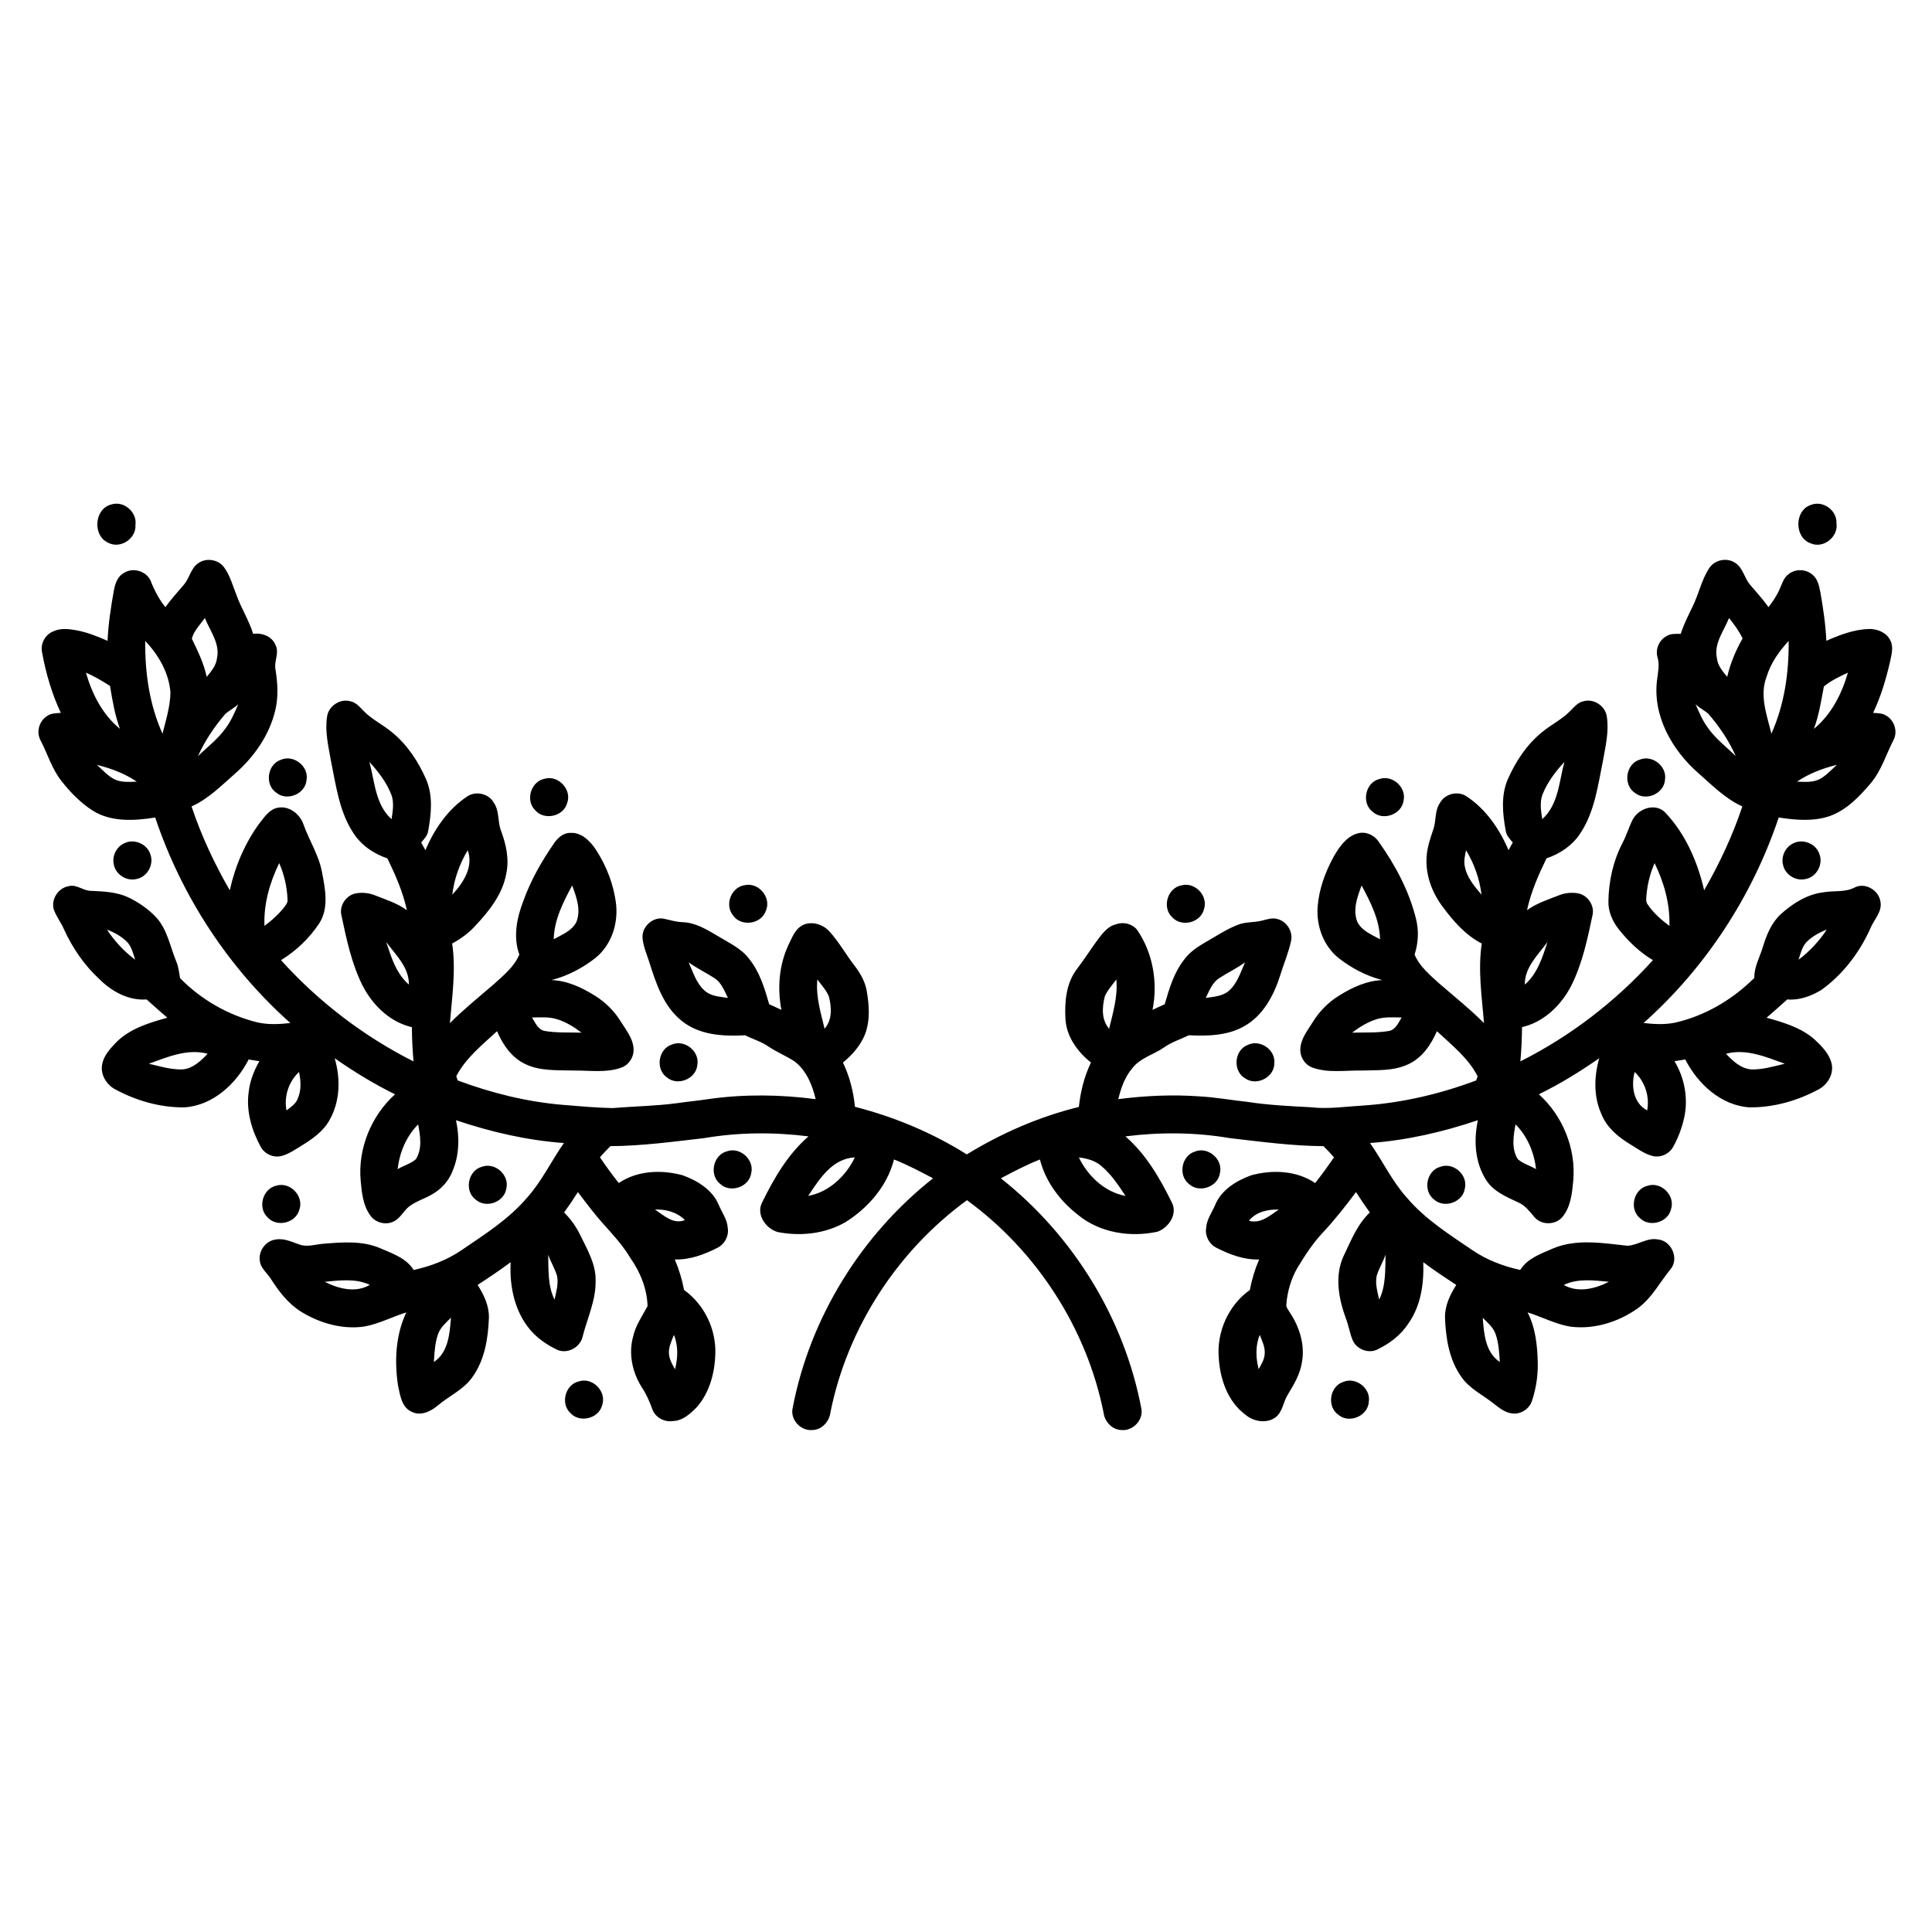 <?xml version="1.0" encoding="UTF-8"?>
<!-- Uploaded to: ICON Repo, www.iconrepo.com, Generator: ICON Repo Mixer Tools -->
<svg fill="#000000" width="800px" height="800px" version="1.1" viewBox="144 144 512 512" xmlns="http://www.w3.org/2000/svg">
 <g>
  <path d="m173.43 277.71c3.328-1.129 6.945 1.965 6.469 5.414 0.242 3.648-4.082 6.477-7.301 4.668-4.106-1.895-3.602-8.934 0.832-10.082z"/>
  <path d="m623.85 277.83c3.164-1.332 6.981 1.363 6.832 4.777 0.578 3.617-3.434 6.887-6.832 5.383-4.348-1.492-4.367-8.688 0-10.16z"/>
  <path d="m196.47 293.3c2.109-1.57 5.367-1.078 6.914 1.043 1.578 2.164 2.273 4.793 3.246 7.246 1.258 3.566 3.356 6.769 4.461 10.398 2.375-0.359 5.035 0.66 5.953 3.012 1.027 2.066-0.465 4.234-0.043 6.367 0.586 3.633 0.812 7.379-0.078 10.984-1.57 6.504-5.578 12.219-10.562 16.602-3.637 3.195-7.117 6.75-11.598 8.762 2.574 7.742 6.062 15.16 10.129 22.223 1.426-6.434 4.062-12.645 8.008-17.945 1.281-1.598 2.582-3.559 4.746-3.941 2.945-0.574 5.816 1.656 6.754 4.359 1.52 4.316 4.125 8.223 4.945 12.781 0.855 4.434 1.871 9.523-0.781 13.559-2.59 3.914-6.09 7.242-10.094 9.703 9.922 11 21.891 20.168 35.125 26.836-0.277-3.016-0.418-6.047-0.441-9.078-5.812-1.344-10.391-5.824-13.062-11.008-2.945-5.898-4.293-12.41-5.648-18.816-0.504-2.512 1.355-5.164 3.856-5.633 1.719-0.309 3.508-0.121 5.125 0.531 2.875 1.141 5.879 2.082 8.406 3.93-1.043-4.816-3.016-9.328-5.168-13.738-3.719-1.234-7.106-3.606-9.18-6.973-3.633-5.668-4.457-12.484-5.789-18.938-0.66-3.812-1.621-7.699-1.023-11.582 0.328-2.793 3.328-4.875 6.059-4.172 1.566 0.254 2.59 1.543 3.644 2.602 2.188 2.266 5.09 3.617 7.488 5.625 4.086 3.312 7.023 7.82 9.117 12.598 1.801 4.301 1.316 9.105 0.492 13.57-0.172 1.238-1.09 2.148-1.855 3.059 0.371 0.676 0.746 1.355 1.117 2.035 2.391-5.586 5.984-10.887 11.137-14.262 2.297-1.539 5.742-0.691 7.043 1.758 1.484 2.195 0.922 4.977 1.867 7.359 1.34 3.613 2.223 7.547 1.383 11.387-0.973 5.434-4.531 9.902-8.215 13.816-1.738 1.914-3.844 3.453-6.121 4.684 1.047 7.019-0.023 14.086-0.598 21.094 3.738-3.742 7.859-7.051 11.859-10.5 2.473-2.273 5.215-4.492 6.539-7.676-1.672-4.637-0.688-9.648 1.031-14.105 1.91-5.406 4.773-10.422 8-15.137 1.008-1.547 2.519-3.016 4.496-3.004 2.945-0.164 5.238 2.156 6.75 4.43 2.871 4.398 4.82 9.469 5.387 14.703 0.508 5.234-1.395 10.773-5.586 14.09-3.406 2.656-7.356 4.723-11.555 5.789 4.106 0.141 7.938 1.918 11.371 4.047 2.879 1.754 5.316 4.184 7.074 7.062 1.316 2.144 3.062 4.223 3.285 6.828 0.277 2.234-1.133 4.562-3.281 5.289-3.996 1.414-8.281 0.703-12.418 0.75-4.324-0.152-8.891 0.23-12.906-1.684-3.644-1.672-6.027-5.164-7.555-8.746-3.922 3.637-8.297 7.094-10.801 11.93 0.098 0.285 0.281 0.836 0.375 1.121 8.961 3.34 18.34 5.68 27.891 6.473 4.356 0.367 8.723 0.754 13.102 0.855 5.731-0.473 11.496-0.547 17.207-1.312 2.832-0.414 5.684-0.676 8.508-1.109 9.324-1.301 18.816-1.176 28.148 0.051-0.871-3.75-2.445-7.594-5.578-10-2.277-1.473-4.812-2.512-7.062-4.027-1.859-1.281-4.051-1.879-6.035-2.898-5.82 0.324-12.238-0.023-16.922-3.914-4.797-3.883-6.746-9.965-8.535-15.633-0.688-2.09-1.594-4.152-1.75-6.367-0.137-2.922 2.777-5.559 5.68-4.977 1.645 0.367 3.269 0.859 4.973 0.922 3.484 0.102 6.508 2.035 9.43 3.738 2.852 1.762 6.078 3.184 8.141 5.938 2.84 3.477 4.133 7.836 5.352 12.074 1.082 0.473 2.156 0.973 3.231 1.484-1.098-5.789-0.629-11.965 1.926-17.32 0.859-1.699 1.543-3.664 3.16-4.801 2.398-1.652 5.816-0.715 7.656 1.348 2.504 2.758 4.316 6.043 6.582 8.984 1.547 1.984 2.844 4.227 3.285 6.742 0.664 3.781 0.957 7.828-0.438 11.492-1.188 3.008-3.379 5.484-5.859 7.516 1.77 3.68 2.777 7.672 3.184 11.73 10.445 2.668 20.504 6.875 29.641 12.617 9.195-5.644 19.203-10 29.695-12.582 0.445-4.062 1.426-8.078 3.207-11.766-3.527-2.82-6.453-6.805-6.754-11.441-0.27-4.594 0.156-9.617 3.07-13.391 1.914-2.484 3.582-5.148 5.438-7.676 1.301-1.711 2.699-3.641 4.926-4.133 1.922-0.723 4.254-0.133 5.547 1.477 4.207 6.113 5.539 13.957 4.086 21.203 1.066-0.512 2.144-1.008 3.227-1.48 1.199-4.125 2.434-8.375 5.137-11.805 1.484-2.086 3.664-3.488 5.852-4.742 2.773-1.57 5.441-3.394 8.441-4.527 1.996-0.809 4.203-0.559 6.269-1.074 1.375-0.32 2.812-0.895 4.231-0.426 2.488 0.645 4.156 3.402 3.531 5.914-0.68 3.133-1.988 6.086-2.902 9.152-1.672 5.215-4.496 10.504-9.426 13.285-4.453 2.574-9.762 2.668-14.754 2.438-2.223 1.086-4.617 1.824-6.641 3.273-2.695 1.867-6.156 2.707-8.25 5.367-2.027 2.34-3.078 5.32-3.785 8.285 7.148-0.922 14.383-1.254 21.582-0.727 4.223 0.238 8.387 0.996 12.594 1.449 5.547 0.859 11.16 1.121 16.758 1.422 4.684 0.551 9.387-0.191 14.066-0.457 10.211-0.691 20.273-3.055 29.844-6.644 0.098-0.277 0.285-0.836 0.379-1.113-2.504-4.84-6.875-8.301-10.797-11.938-1.531 3.582-3.914 7.078-7.562 8.75-3.859 1.848-8.25 1.539-12.406 1.676-4.32-0.078-8.789 0.719-12.953-0.762-2.129-0.734-3.512-3.047-3.242-5.266 0.219-2.613 1.977-4.699 3.297-6.852 1.758-2.867 4.191-5.301 7.062-7.047 3.438-2.129 7.262-3.906 11.367-4.043-4.199-1.07-8.148-3.137-11.555-5.797-4.035-3.199-5.969-8.477-5.617-13.539 0.348-4.734 2.012-9.305 4.297-13.438 1.477-2.539 3.332-5.277 6.324-6.109 2.16-0.594 4.453 0.453 5.633 2.312 4.367 6.156 8 12.965 9.82 20.328 0.789 3.113 0.629 6.426-0.375 9.473 1.32 3.172 4.047 5.387 6.512 7.652 4.008 3.457 8.145 6.769 11.891 10.523-0.578-7.008-1.648-14.074-0.602-21.094-4.352-2.231-7.602-6.023-10.469-9.891-2.731-3.695-4.438-8.27-4.156-12.91 0.117-2.602 0.996-5.07 1.809-7.512 0.781-2.269 0.316-4.867 1.727-6.93 1.301-2.449 4.738-3.301 7.043-1.766 5.148 3.375 8.754 8.676 11.141 14.266 0.367-0.68 0.742-1.359 1.125-2.035-0.773-0.91-1.684-1.812-1.855-3.047-0.832-4.469-1.32-9.285 0.488-13.59 2.09-4.769 5.027-9.277 9.109-12.582 2.394-2.012 5.293-3.363 7.481-5.629 1.059-1.055 2.082-2.348 3.652-2.606 2.727-0.703 5.731 1.375 6.062 4.168 0.594 3.879-0.363 7.762-1.023 11.578-1.355 6.582-2.195 13.562-6.012 19.289-2.078 3.195-5.375 5.43-8.961 6.629-2.148 4.41-4.125 8.922-5.164 13.738 2.523-1.844 5.527-2.789 8.402-3.922 1.629-0.672 3.438-0.852 5.176-0.531 2.484 0.488 4.32 3.144 3.805 5.648-1.355 6.402-2.703 12.914-5.656 18.812-2.672 5.176-7.242 9.648-13.051 10.988-0.027 3.027-0.164 6.055-0.438 9.078 13.234-6.668 25.199-15.836 35.125-26.836-3.523-2.106-6.531-4.988-9.066-8.191-1.645-2.102-2.789-4.668-2.731-7.383 0.082-5.34 1.266-10.723 3.738-15.477 1.09-2.031 1.695-4.273 2.758-6.312 1.621-2.887 5.969-4.352 8.527-1.801 5.387 5.66 8.617 13.102 10.352 20.648 4.062-7.07 7.551-14.48 10.125-22.223-4.488-2.016-7.977-5.582-11.617-8.781-7.062-6.152-12.312-15.43-10.949-25.047 0.23-1.848 0.656-3.742 0.113-5.582-0.684-2.164 0.355-4.652 2.352-5.723 1.121-0.715 2.5-0.59 3.773-0.598 0.832-2.617 2.09-5.051 3.277-7.512 1.547-3.223 2.269-6.832 4.231-9.852 1.402-2.207 4.594-2.938 6.805-1.52 2.207 1.297 2.5 4.121 4.117 5.93 1.641 1.934 3.356 3.809 4.836 5.879 1.094-1.48 2.18-2.988 2.906-4.691 0.676-1.438 1.09-3.148 2.469-4.106 1.859-1.457 4.711-1.297 6.418 0.328 1.387 1.215 1.648 3.137 2.008 4.84 0.707 4.156 1.34 8.34 1.52 12.551 3.594-1.598 7.375-3.023 11.352-3.141 2.191-0.027 4.609 0.945 5.602 3.023 0.941 1.785 0.293 3.82-0.07 5.668-1.082 4.637-2.43 9.246-4.492 13.543 1.141 0.105 2.387 0.039 3.402 0.688 2.191 1.199 3.188 4.176 2.047 6.426-2.004 3.871-3.234 8.191-6.106 11.574-3.008 3.531-6.394 7.09-10.871 8.676-4.344 1.477-9.039 1.047-13.484 0.363-6.981 20.836-19.391 39.844-35.816 54.461 2.758 0.316 5.574 0.473 8.312-0.082 7.988-1.812 15.246-6.109 21.039-11.863-0.078-2.938 1.484-5.512 2.277-8.258 0.973-3.168 2.273-6.383 4.773-8.672 3.109-2.781 6.816-5.172 11.039-5.723 2.852-0.57 5.949 0.074 8.605-1.363 2.75-1.312 6.254 0.77 6.715 3.715 0.57 2.688-1.629 4.727-2.582 7.019-2.894 6.484-7.32 12.367-13.133 16.516-2.676 1.598-5.789 2.754-8.953 2.465-1.828 1.617-3.633 3.269-5.496 4.844 4.496 1.254 9.18 2.621 12.75 5.789 1.836 1.738 3.785 3.668 4.441 6.191 0.746 2.723-0.887 5.617-3.266 6.945-5.644 3.062-12.043 4.906-18.484 4.832-7.543-0.512-13.68-6.223-16.988-12.691-0.953 0.148-1.906 0.305-2.848 0.461 2.676 4.449 3.684 9.902 2.559 14.988-0.598 2.668-1.551 5.266-2.887 7.652-1.016 1.945-3.418 3.039-5.551 2.465-2.309-0.621-4.223-2.125-6.242-3.324-3.059-1.879-5.918-4.375-7.262-7.789-2.098-4.656-1.949-9.949-0.566-14.781-5.102 3.555-10.41 6.824-15.996 9.555 6.312 5.699 9.875 14.406 9.109 22.906-0.309 3.289-0.652 6.836-2.797 9.516-1.801 2.273-5.633 2.359-7.488 0.121-1.25-1.441-2.406-3.074-4.223-3.856-3.07-1.453-6.441-2.801-8.426-5.731-3.129-4.688-3.508-10.699-2.336-16.09-9.246 3.125-18.836 5.344-28.594 6.047 3.371 4.793 5.879 10.191 9.832 14.566 4.848 5.684 11.227 9.699 17.344 13.859 3.797 2.59 8.156 4.231 12.629 5.219 1.91-3.082 5.477-4.281 8.625-5.672 6.289-2.676 13.27-1.441 19.82-0.742 2.777-0.156 5.219-2.234 8.098-1.668 3.457 0.348 5.535 4.816 3.477 7.648-2.953 3.566-5.09 7.879-8.93 10.645-5.109 3.598-11.527 5.617-17.793 4.809-3.961-0.652-7.531-2.594-11.336-3.773 2.117 4.156 2.609 8.891 2.695 13.492 0.051 3.363-0.469 6.738-1.531 9.934-0.656 2.051-2.762 3.508-4.918 3.383-2.012-0.098-3.664-1.402-5.176-2.602-2.859-2.301-6.359-3.914-8.531-6.984-3.312-4.559-4.227-10.332-4.43-15.832-0.066-3.156 1.34-6.07 2.988-8.676-2.965-1.934-5.91-3.898-8.746-6.016 0.199 5.598-0.605 11.5-3.91 16.184-2.019 3.152-5.117 5.465-8.473 7.047-2.379 1.008-5.383-0.258-6.359-2.637-0.762-1.867-1.043-3.887-1.793-5.762-1.906-5.231-3.019-11.289-0.547-16.531 1.922-4.035 3.613-8.348 6.918-11.484-1.285-1.766-2.504-3.57-3.656-5.414-2.797 3.75-5.688 7.434-8.887 10.848-2.644 2.816-4.731 6.082-6.727 9.375-1.648 2.914-2.594 6.215-2.852 9.543-0.109 0.762 0.484 1.367 0.816 1.996 2.594 3.828 4.152 8.574 3.336 13.215-0.449 3.164-2.086 5.949-3.723 8.629-1.281 1.984-1.367 4.738-3.418 6.188-2.356 1.621-5.758 1.027-7.856-0.789-4.715-3.477-6.746-9.492-7.07-15.145-0.562-6.859 2.613-13.91 8.242-17.906 0.523-2.781 1.344-5.492 2.461-8.086-3.984 0.137-7.793-1.305-11.289-3.086-1.898-0.922-3.078-3.09-2.762-5.188 0.113-2.238 1.48-4.082 2.348-6.062 1.625-4.07 5.648-6.543 9.598-7.969 5.602-1.535 12.016-1.285 16.949 2.051 1.754-2.203 3.406-4.492 4.992-6.816-0.887-1.027-1.828-1.996-2.777-2.961-8.293-0.047-16.539-1.176-24.766-2.117-9.152-1.57-18.523-1.633-27.727-0.473 5.477 4.75 9.16 11.129 12.32 17.566 1.555 3.078-0.871 6.609-3.793 7.688-7.191 1.578-15.27 0.324-21.059-4.422-4.789-3.719-8.621-8.777-10.133-14.711-3.562 1.418-6.965 3.199-10.348 4.992 19.129 15.098 32.746 37.141 37.25 61.125 0.508 2.965-2.242 5.84-5.215 5.59-2.492-0.043-4.512-2.168-4.809-4.574-4.481-22.43-17.75-42.871-36.199-56.344-18.426 13.418-31.68 33.812-36.18 56.18-0.277 2.484-2.312 4.727-4.902 4.738-2.953 0.227-5.668-2.637-5.168-5.582 4.508-23.988 18.125-46.035 37.254-61.133-3.383-1.793-6.785-3.574-10.348-4.992-1.789 7.016-6.805 12.801-12.84 16.598-5.375 3.109-11.91 3.816-17.941 2.641-3.144-0.855-5.812-4.606-4.195-7.805 3.152-6.426 6.836-12.805 12.312-17.555-9.199-1.16-18.566-1.098-27.711 0.473-8.238 0.941-16.484 2.07-24.781 2.117-0.949 0.961-1.891 1.934-2.777 2.957 1.586 2.328 3.234 4.617 4.992 6.82 4.93-3.336 11.328-3.586 16.926-2.059 3.973 1.43 8.023 3.922 9.641 8.023 0.863 1.961 2.207 3.785 2.324 5.992 0.32 2.094-0.836 4.266-2.731 5.199-3.496 1.785-7.32 3.227-11.316 3.098 1.113 2.59 1.938 5.305 2.457 8.082 5.34 3.809 8.516 10.367 8.289 16.906-0.133 5.074-1.535 10.367-4.977 14.227-1.699 1.688-3.66 3.523-6.199 3.598-2.281 0.383-4.715-0.922-5.512-3.117-0.73-2.047-1.617-4.035-2.82-5.852-2.488-3.938-3.547-8.887-2.273-13.43 0.652-2.957 2.434-5.43 3.82-8.055-0.133-4.613-1.93-9.035-4.574-12.77-2.742-4.68-6.836-8.305-10.129-12.562-1.273-1.617-2.523-3.25-3.758-4.887-1.152 1.836-2.371 3.644-3.656 5.406 1.785 1.758 3.234 3.816 4.324 6.074 1.793 3.727 4.062 7.481 4.027 11.766 0.172 5.32-2.211 10.176-3.484 15.219-0.711 2.754-3.981 4.484-6.629 3.363-2.305-1.098-4.492-2.516-6.301-4.32-4.879-4.953-6.461-12.168-6.102-18.918-2.836 2.117-5.781 4.082-8.746 6.016 1.645 2.606 3.055 5.519 2.988 8.68-0.199 5.496-1.117 11.266-4.422 15.82-2.328 3.269-6.125 4.91-9.121 7.449-1.871 1.578-4.539 2.894-6.941 1.664-2.684-1.203-3.043-4.438-3.606-6.961-0.969-6.457-0.641-13.398 2.199-19.367-3.742 1.168-7.266 3.043-11.145 3.746-5.848 0.832-11.824-0.891-16.789-3.965-3.371-2.113-5.836-5.344-7.953-8.648-1.012-1.609-2.781-2.867-2.941-4.898-0.371-2.606 1.645-5.266 4.262-5.562 2.207-0.383 4.254 0.66 6.277 1.348 2.051 0.738 4.199-0.066 6.289-0.215 4.984-0.41 10.227-0.855 14.957 1.129 3.269 1.422 7.004 2.633 9.004 5.82 4.481-0.988 8.848-2.633 12.645-5.234 6.207-4.219 12.676-8.305 17.555-14.105 3.832-4.324 6.297-9.609 9.605-14.305-9.758-0.703-19.344-2.926-28.594-6.047 0.949 4.465 0.902 9.234-0.922 13.484-1.043 2.727-3.156 4.961-5.711 6.332-1.867 1.039-3.949 1.688-5.68 2.961-1.613 1.199-2.43 3.305-4.34 4.121-2.172 1.008-4.988 0.156-6.223-1.895-1.809-2.625-2.094-5.887-2.391-8.965-0.766-8.5 2.793-17.207 9.105-22.906-5.586-2.731-10.895-6-15.992-9.555 1.586 5.398 1.465 11.449-1.387 16.422-1.648 2.981-4.516 4.969-7.348 6.719-1.723 1.031-3.383 2.262-5.363 2.758-2.133 0.566-4.516-0.531-5.531-2.477-2.398-4.414-3.891-9.539-3.144-14.59 0.328-2.859 1.387-5.566 2.82-8.043-0.953-0.156-1.898-0.312-2.84-0.461-3.32 6.477-9.473 12.199-17.031 12.691-6.434 0.07-12.82-1.773-18.453-4.84-2.223-1.242-3.836-3.859-3.356-6.449 0.363-2.445 2.188-4.301 3.809-6.019 3.644-3.602 8.672-5.121 13.477-6.449-1.863-1.574-3.668-3.223-5.492-4.844-4.746 0.355-9.258-2.098-12.52-5.391-4.023-3.703-7.152-8.293-9.406-13.258-0.789-1.832-2.102-3.426-2.715-5.336-0.664-2.66 1.262-5.562 3.949-6.023 2.164-0.605 3.922 1.285 6.035 1.23 3.281 0.148 6.668 0.297 9.711 1.676 2.816 1.355 5.477 3.16 7.598 5.477 2.859 3.215 3.574 7.586 5.164 11.457 0.633 1.434 0.781 3.004 1.051 4.527 5.59 5.711 12.754 9.809 20.512 11.727 2.859 0.637 5.82 0.496 8.711 0.16-16.426-14.621-28.832-33.625-35.812-54.461-5.5 0.879-11.613 1.262-16.539-1.809-3.223-2.059-5.934-4.859-8.293-7.848-2.586-3.258-3.719-7.312-5.629-10.945-1.086-2.141-0.262-4.965 1.738-6.246 1.066-0.816 2.445-0.781 3.711-0.879-2.391-5.078-3.965-10.523-4.973-16.035-0.512-2.293 0.852-4.781 3.047-5.602 1.883-0.867 4.016-0.621 5.996-0.262 2.891 0.523 5.637 1.625 8.312 2.805 0.207-4.438 0.859-8.848 1.656-13.219 0.312-1.824 0.949-3.832 2.691-4.777 2.422-1.582 6.066-0.469 7.137 2.238 0.953 2.445 2.188 4.781 3.84 6.836 1.477-2.07 3.195-3.945 4.836-5.879 1.547-1.73 1.859-4.34 3.809-5.731m-1.637 19.961c1.582 3.262 3.191 6.547 3.945 10.121 1.203-1.465 2.523-3 2.727-4.973 0.84-3.898-1.863-7.207-3.215-10.625-1.238 1.75-2.902 3.356-3.457 5.477m404.16 5.16c0.207 1.965 1.523 3.5 2.731 4.961 0.828-3.574 2.254-6.992 4.078-10.172-0.922-1.98-2.238-3.727-3.59-5.426-1.363 3.422-4.062 6.731-3.219 10.637m-416.51-4.551c-0.086 8.375 1.117 16.883 4.578 24.566 0.922-3.606 2.051-7.231 2.106-10.977-0.418-5.18-3.148-9.887-6.684-13.59m429.67 9.52c-1.918 4.957 0.113 10.172 1.281 15.043 3.461-7.68 4.664-16.188 4.578-24.562-2.566 2.754-4.766 5.879-5.859 9.52m-445.38-1.125c1.621 5.644 4.402 11.125 9.016 14.898-1.34-3.672-2.004-7.539-2.633-11.383-2.062-1.293-4.141-2.562-6.383-3.516m460.57 3.668c-0.719 3.773-1.289 7.606-2.644 11.23 4.613-3.773 7.394-9.262 9.02-14.898-2.219 1.043-4.484 2.09-6.375 3.668m-423.64 7.281c-2.902 3.383-5.418 7.109-7.238 11.188 2.512-2.469 5.383-4.609 7.414-7.527 1.41-1.902 2.32-4.102 3.262-6.25-1.031 1.012-2.367 1.633-3.438 2.59m389.64-2.59c0.902 2.051 1.75 4.148 3.074 5.981 2.035 3.035 4.992 5.25 7.578 7.777-1.805-4.082-4.328-7.789-7.215-11.168-1.074-0.965-2.41-1.574-3.438-2.59m-423.66 16.086c1.426 1.266 2.719 2.727 4.391 3.684 1.879 1.047 4.109 0.824 6.176 0.754-3.199-2.156-6.836-3.531-10.566-4.438m72.207-0.801c1.418 5.18 1.574 11.371 5.879 15.18 0.32-2.113 0.703-4.34-0.027-6.41-1.277-3.32-3.473-6.164-5.852-8.77m310.84 8.785c-0.719 2.066-0.34 4.289-0.023 6.394 4.309-3.809 4.465-10 5.879-15.18-2.383 2.609-4.578 5.461-5.856 8.785m67.5-3.547c2.066 0.07 4.309 0.293 6.184-0.766 1.672-0.953 2.957-2.418 4.383-3.684-3.727 0.918-7.371 2.289-10.566 4.449m-356.37 29.961c2.894-3.121 5.688-7.344 4.094-11.777-2.164 3.582-3.598 7.613-4.094 11.777m268.66-11.777c-0.293 1.375-0.629 2.801-0.344 4.207 0.523 2.969 2.539 5.344 4.438 7.566-0.496-4.16-1.93-8.191-4.094-11.773m-318.43 20.047c1.996-1.492 3.871-3.168 5.387-5.156 0.363-0.531 0.828-1.105 0.723-1.797-0.113-3.332-0.875-6.629-2.207-9.684-2.512 5.16-4.152 10.863-3.902 16.637m366.23-8.012c-0.035 0.766-0.215 1.633 0.305 2.297 1.52 2.262 3.602 4.098 5.777 5.715 0.211-5.773-1.406-11.473-3.914-16.633-1.215 2.723-1.914 5.652-2.168 8.621m-289.58 11.559c2.176-1.227 4.832-2.223 6.012-4.59 1.277-3.195 0.004-6.629-1.121-9.664-2.387 4.41-4.781 9.141-4.891 14.254m212.98-4.582c1.18 2.359 3.828 3.363 6.004 4.582-0.105-5.113-2.508-9.84-4.887-14.254-1.137 3.039-2.406 6.473-1.117 9.672m-331.37 2.023c2 3.066 4.539 5.777 7.473 7.981-0.504-1.543-0.887-3.195-1.926-4.477-1.504-1.625-3.5-2.711-5.547-3.504m450.45 3.242c-1.234 1.285-1.629 3.094-2.164 4.738 2.926-2.203 5.457-4.91 7.465-7.973-1.945 0.734-3.809 1.77-5.301 3.234m-370.44 11.328c0.07-4.578-3.481-7.856-5.996-11.266 1.324 4.051 2.648 8.371 5.996 11.266m301.73-11.266c-2.512 3.41-6.066 6.688-5.996 11.266 3.348-2.894 4.672-7.215 5.996-11.266m-227.59 5.363c1.191 2.652 2.055 5.644 4.348 7.606 1.68 1.418 3.984 1.508 6.062 1.828-0.953-1.895-1.73-4.106-3.629-5.277-2.227-1.441-4.633-2.582-6.781-4.156m140.69 4.137c-1.918 1.168-2.695 3.391-3.652 5.297 2.062-0.312 4.348-0.41 6.031-1.805 2.309-1.953 3.18-4.961 4.379-7.629-2.137 1.566-4.539 2.711-6.758 4.137m-106.58 0.398c-0.449 4.457 0.887 8.781 1.914 13.062 2.066-2.367 1.867-5.68 1.145-8.539-0.695-1.703-2.008-3.043-3.059-4.523m76.18 4.488c-0.734 2.863-0.941 6.199 1.141 8.574 1.02-4.281 2.352-8.605 1.906-13.062-1.047 1.473-2.34 2.805-3.047 4.488m-151.8 5.598c0.863 1.367 1.582 3.231 3.367 3.566 3.211 0.551 6.496 0.359 9.746 0.449-1.977-1.512-4.125-2.848-6.519-3.57-2.133-0.676-4.394-0.469-6.594-0.445m224.18 0.348c-2.508 0.711-4.769 2.086-6.828 3.668 3.242-0.09 6.516 0.098 9.719-0.441 1.801-0.328 2.523-2.199 3.391-3.574-2.094-0.031-4.234-0.195-6.281 0.348m-325.72 11.902c2.93 0.688 5.875 1.594 8.914 1.508 2.746-0.246 4.871-2.234 6.664-4.156-5.34-1.426-10.629 0.867-15.578 2.648m417.96-2.641c1.789 1.91 3.906 3.894 6.644 4.148 3.043 0.094 5.996-0.812 8.934-1.508-4.949-1.781-10.238-4.074-15.578-2.641m-381.49 15.004c1.168-0.883 2.512-1.738 3.016-3.195 0.957-2.219 0.793-4.68 0.305-6.984-2.742 2.59-4.023 6.453-3.32 10.18m357.28-10.18c-0.984 3.652-0.363 8.277 3.316 10.18 0.695-3.727-0.578-7.59-3.316-10.18m-327.82 25.75c1.574-0.93 3.434-1.422 4.832-2.629 1.734-2.766 1.172-6.195 0.602-9.23-3.152 3.16-4.938 7.461-5.434 11.859m296.86-2.629c1.391 1.207 3.25 1.699 4.832 2.629-0.5-4.402-2.289-8.695-5.434-11.863-0.578 3.031-1.145 6.465 0.602 9.234m-188.06 9.727c5.516-1.016 9.988-5.269 12.363-10.199-5.977 0.254-9.406 5.742-12.363 10.199m71.73-10.199c2.375 4.93 6.848 9.184 12.363 10.199-1.895-2.879-3.848-5.809-6.523-8.027-1.637-1.371-3.762-1.918-5.84-2.172m-112.33 13.812c2.32 1.539 4.91 4.051 7.918 2.777-2.106-2.098-5.012-2.891-7.918-2.777m157.4 2.965c3.066 0.887 5.57-1.367 7.894-2.969-2.894-0.062-5.988 0.59-7.894 2.969m-184.03 20.906c0.453-2.047 1.086-4.168 0.68-6.262-0.578-1.965-1.695-3.715-2.352-5.648 0.086 4.016-0.137 8.188 1.672 11.91m217.88-6.293c-0.426 2.106 0.211 4.238 0.672 6.293 1.805-3.727 1.586-7.898 1.676-11.918-0.652 1.926-1.766 3.672-2.348 5.625m-278.77 1.562c3.617 1.855 8.227 3.031 11.949 0.816-3.742-1.754-7.977-1.188-11.949-0.816m328.35 0.84c3.758 2.156 8.34 1.035 11.965-0.84-3.981-0.367-8.227-0.957-11.965 0.84m-298.26 12.867c-0.895 2.41-1.012 5.008-1.176 7.547 3.859-2.527 4.199-7.559 4.539-11.723-1.266 1.25-2.707 2.465-3.363 4.176m276.78-4.176c0.336 4.168 0.68 9.195 4.539 11.723-0.168-2.527-0.289-5.117-1.172-7.519-0.652-1.723-2.098-2.941-3.367-4.203m-215.65 9.547c0.094 1.504 0.887 2.828 1.605 4.113 0.758-3 0.902-6.207-0.289-9.113-0.617 1.605-1.457 3.227-1.316 5m156.57-4.996c-1.191 2.891-1.059 6.086-0.297 9.066 0.73-1.254 1.516-2.555 1.605-4.039 0.156-1.785-0.695-3.414-1.309-5.027z"/>
  <path d="m218.34 345.39c3.367-1.559 7.531 1.621 6.902 5.281-0.27 3.738-5.188 5.781-8.055 3.383-3.062-2.129-2.367-7.41 1.152-8.664z"/>
  <path d="m578.52 345.32c3.336-1.375 7.297 1.746 6.723 5.305-0.234 3.688-5.016 5.805-7.922 3.539-3.269-2.106-2.527-7.691 1.199-8.844z"/>
  <path d="m288.33 350.38c3.637-1.051 7.297 2.891 5.973 6.441-0.984 3.633-6.242 4.707-8.586 1.777-2.508-2.633-0.969-7.531 2.613-8.219z"/>
  <path d="m509.54 350.45c3.418-1.199 7.223 2.168 6.422 5.707-0.484 3.68-5.418 5.473-8.168 3.004-3.09-2.316-2.004-7.773 1.746-8.711z"/>
  <path d="m176.97 367.46c2.559-1.262 5.973 0.156 6.852 2.879 1.043 2.676-0.695 5.965-3.508 6.578-2.594 0.727-5.535-1.016-6.117-3.652-0.613-2.277 0.609-4.859 2.773-5.805z"/>
  <path d="m619.31 367.46c2.559-1.262 5.973 0.152 6.856 2.879 1.039 2.668-0.691 5.961-3.496 6.574-2.606 0.734-5.555-1.012-6.133-3.656-0.609-2.269 0.617-4.852 2.773-5.797z"/>
  <path d="m341.26 378.6c3.688-0.922 7.215 3.168 5.734 6.68-1.137 3.598-6.449 4.438-8.664 1.402-2.375-2.738-0.645-7.519 2.93-8.082z"/>
  <path d="m457.14 378.62c3.527-0.941 7.074 2.754 5.949 6.242-0.801 3.621-5.883 4.969-8.398 2.258-2.84-2.566-1.328-7.856 2.449-8.5z"/>
  <path d="m322.04 420.82c3.379-1.445 7.426 1.777 6.762 5.394-0.324 3.769-5.344 5.738-8.164 3.234-2.996-2.215-2.16-7.477 1.402-8.629z"/>
  <path d="m474.71 420.9c3.207-1.539 7.305 1.27 7.008 4.816 0.051 3.734-4.641 6.191-7.699 4.086-3.41-1.906-2.977-7.559 0.691-8.902z"/>
  <path d="m336.71 449.09c3.473-1.188 7.262 2.289 6.363 5.852-0.578 3.711-5.664 5.356-8.324 2.715-2.894-2.414-1.707-7.664 1.961-8.566z"/>
  <path d="m460.66 449.18c3.473-1.414 7.5 2.035 6.644 5.684-0.52 3.668-5.461 5.426-8.191 2.926-2.961-2.277-2.031-7.512 1.547-8.609z"/>
  <path d="m271.72 453.2c3.453-1.254 7.312 2.156 6.469 5.734-0.504 3.652-5.406 5.418-8.141 2.969-3.078-2.293-2.039-7.719 1.672-8.703z"/>
  <path d="m525.67 453.22c3.461-1.316 7.391 2.113 6.535 5.723-0.52 3.672-5.461 5.41-8.188 2.922-3.004-2.297-1.996-7.625 1.652-8.645z"/>
  <path d="m217.3 458.2c3.644-1.078 7.332 2.856 6.016 6.418-0.945 3.516-5.93 4.699-8.379 2.019-2.754-2.543-1.328-7.703 2.363-8.438z"/>
  <path d="m580.58 458.25c3.594-1.215 7.438 2.555 6.269 6.172-0.801 3.547-5.723 4.938-8.285 2.367-2.867-2.43-1.645-7.652 2.016-8.539z"/>
  <path d="m297.41 510.08c3.609-1.18 7.418 2.664 6.176 6.269-0.871 3.598-5.977 4.852-8.438 2.109-2.684-2.519-1.34-7.559 2.262-8.379z"/>
  <path d="m500 510.21c3.312-1.379 7.285 1.684 6.754 5.238-0.191 3.785-5.152 5.914-8.055 3.508-3.133-2.172-2.344-7.586 1.301-8.746z"/>
 </g>
</svg>